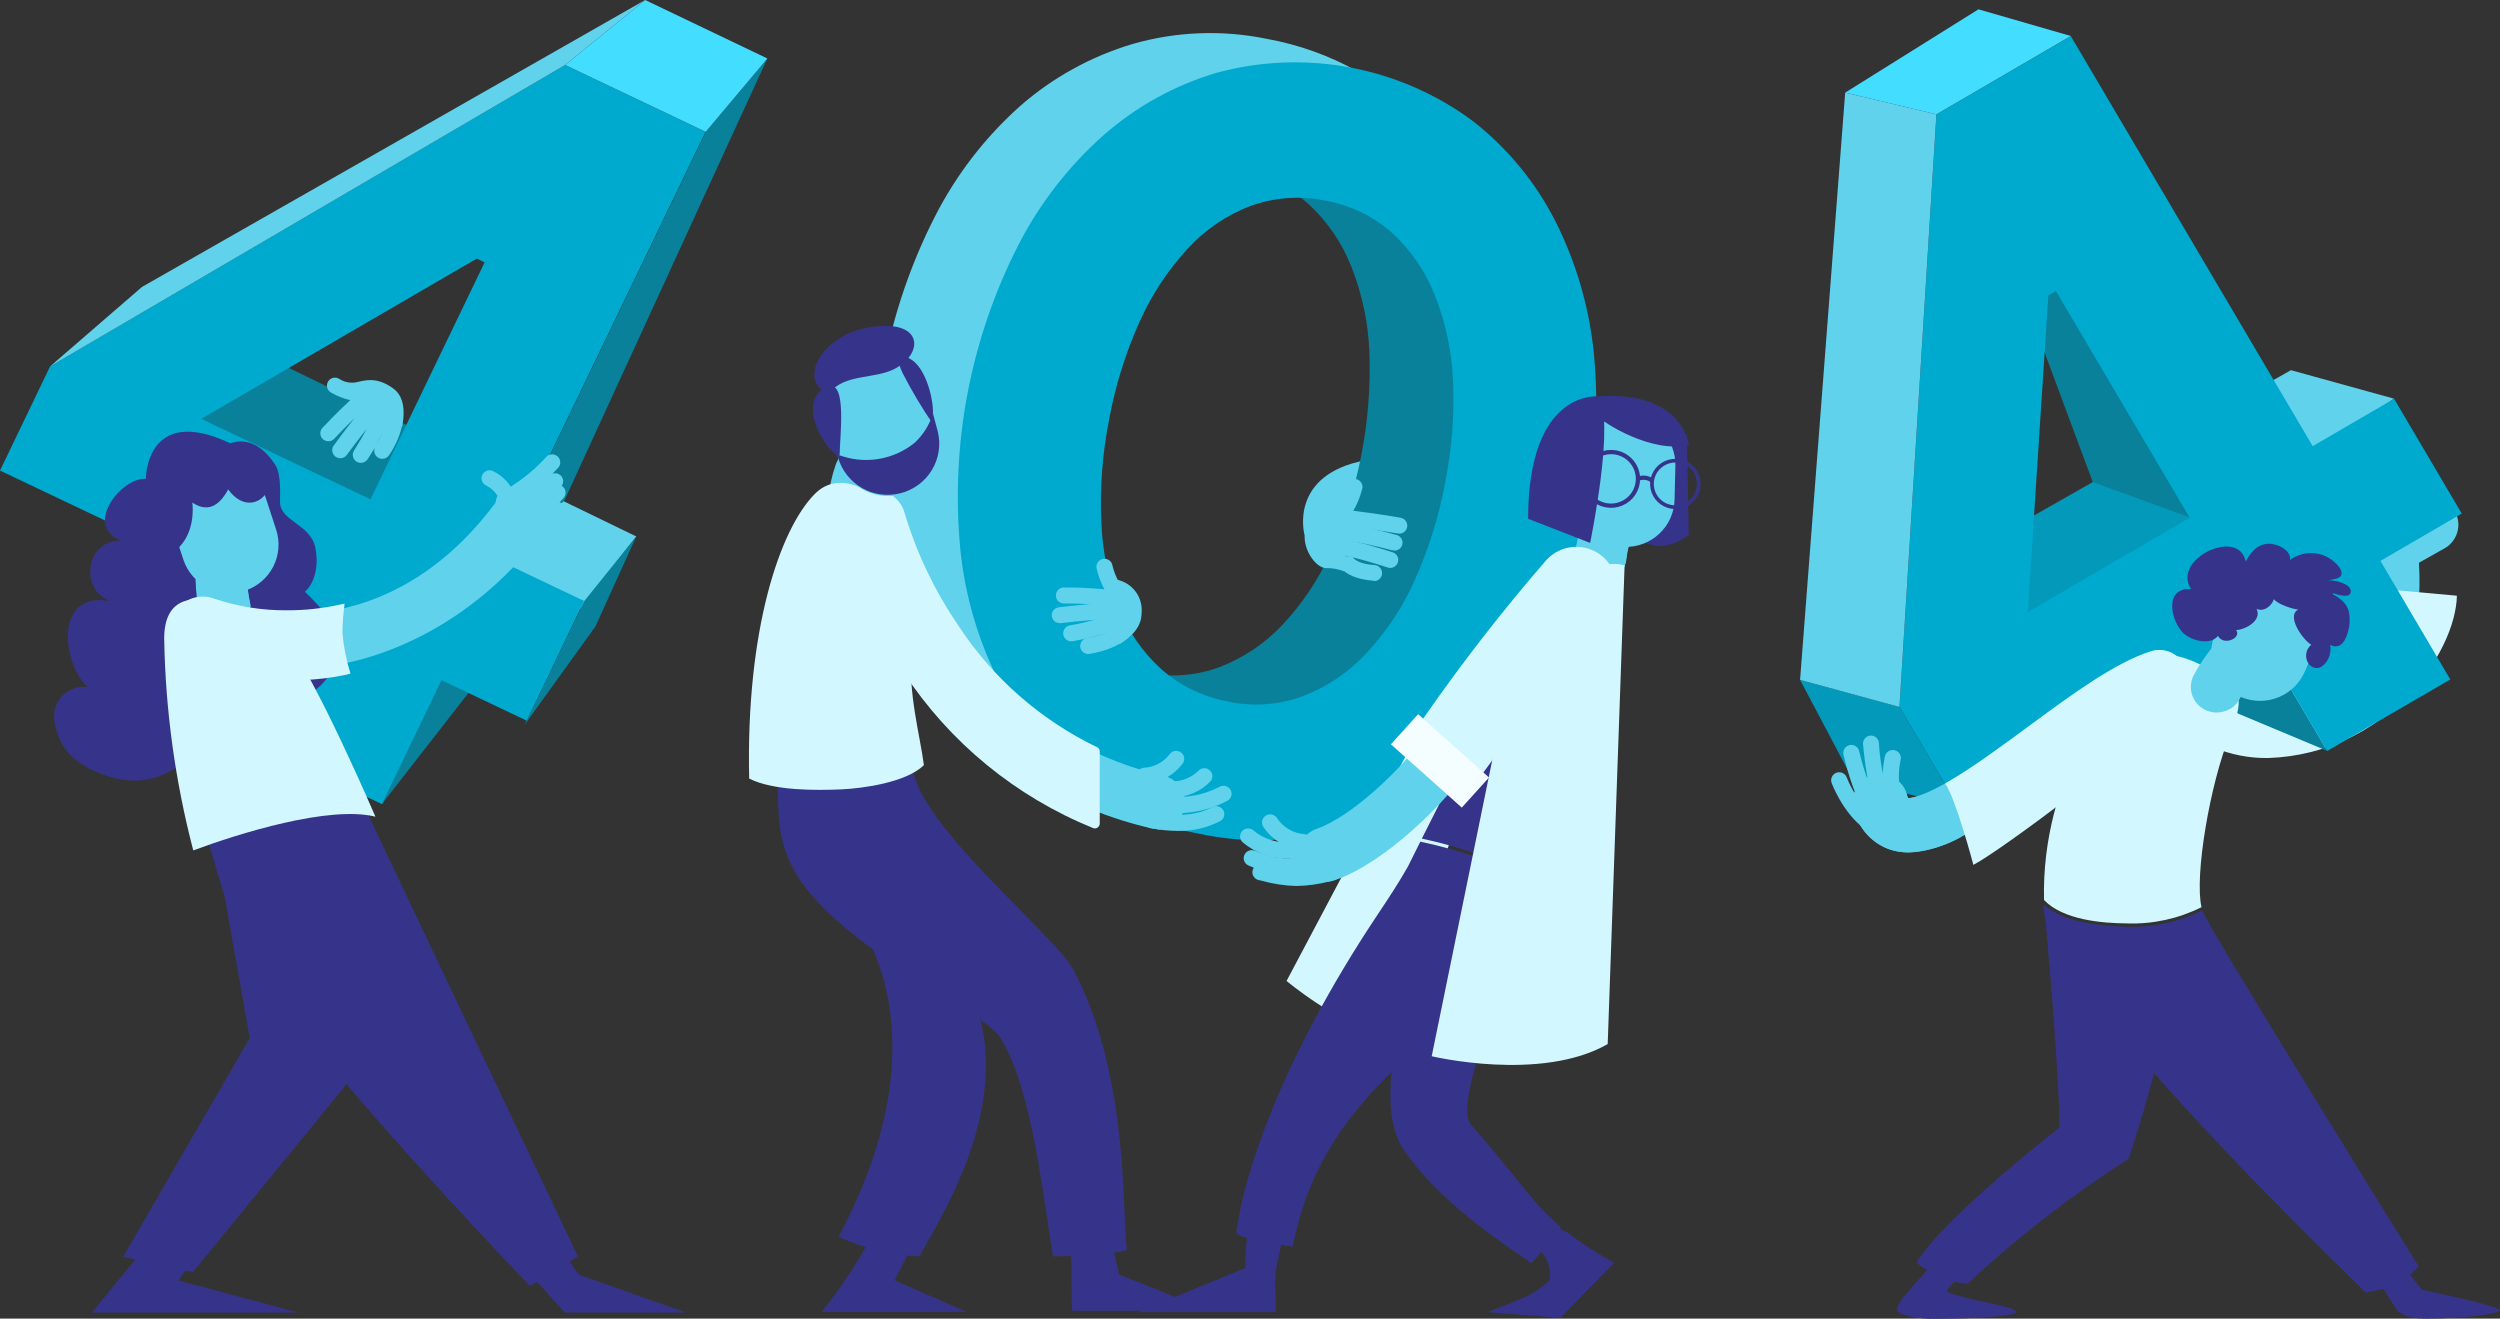<svg width="510" height="269" viewBox="0 0 510 269" fill="none" xmlns="http://www.w3.org/2000/svg">
<rect x="0" y="0" width="510" height="269" fill="#333333" stroke="none"/>
<g clip-path="url(#clip0)">
<path d="M394.168 257.781C390.516 262.498 386.207 265.996 387.157 267.592C387.157 267.592 389.099 269.044 394.46 269.044C403.663 269.044 412.719 268.347 411.229 267.418C409.169 266.126 403.21 265.662 397.513 263.702C396.052 263.223 400.595 260.509 399.368 260.074C397.559 259.491 395.817 258.723 394.168 257.781Z" fill="#36348A"/>
<path d="M489.025 267.316C489.025 267.316 490.237 269 494.867 269C502.828 269 511.125 267.926 509.839 267.113C508.057 266.01 494.108 263.122 494.108 263.122L490.982 259.261L485.68 262.164L489.025 267.316Z" fill="#36348A"/>
<path d="M463.872 150.726C460.367 150.74 456.874 150.326 453.472 149.493C452.084 149.07 450.915 148.128 450.213 146.865C449.511 145.603 449.331 144.118 449.71 142.725C450.089 141.333 450.998 140.141 452.246 139.403C453.493 138.664 454.98 138.436 456.393 138.767C456.583 138.767 469.16 142.018 476.492 135.763C481.4 131.583 483.27 123.687 482.043 112.323L481.648 108.694L492.954 102.323C493.595 101.926 494.309 101.662 495.055 101.546C495.801 101.431 496.562 101.467 497.294 101.651C498.025 101.836 498.712 102.166 499.312 102.621C499.911 103.077 500.412 103.648 500.784 104.3C501.156 104.953 501.391 105.674 501.475 106.419C501.559 107.164 501.491 107.919 501.274 108.637C501.057 109.356 500.696 110.023 500.212 110.599C499.729 111.175 499.133 111.648 498.461 111.989L493.465 114.805C494.254 128.201 490.982 138.099 483.708 144.253C477.544 149.449 469.89 150.726 463.872 150.726Z" fill="#60D2EB"/>
<path d="M483.153 119.899C482.949 127.983 480.787 133.832 476.682 137.316C468.634 144.181 454.845 140.683 454.611 140.625C453.833 140.415 453.022 140.36 452.222 140.462C451.423 140.564 450.651 140.821 449.952 141.22C448.54 142.024 447.507 143.353 447.081 144.914C446.655 146.475 446.87 148.14 447.68 149.543C448.489 150.946 449.827 151.972 451.398 152.396C454.994 153.949 458.885 154.711 462.806 154.631C486.586 153.789 500.944 133.411 501.207 121.524L483.153 119.899Z" fill="#D3F7FF"/>
<path d="M450.449 91.641C448.316 90.683 446.227 89.652 444.168 88.578C424.448 99.725 399.266 114.021 398.77 114.514C398.77 114.514 411.288 134.311 412.091 135.11C412.602 135.618 443.642 113.498 465.961 97.475C460.805 95.487 455.503 93.876 450.449 91.641Z" fill="#0399BA"/>
<path d="M450.726 91.06C455.896 93.324 461.316 94.964 466.559 97.011C478.844 88.186 488.353 81.321 488.353 81.321L467.348 75.516L444.883 88.201C446.782 89.217 448.754 90.175 450.726 91.06Z" fill="#60D2EB"/>
<path d="M414.559 65.08L426.931 98.346L451.105 107.156L420.489 51.567L414.559 65.08Z" fill="#09819B"/>
<path d="M452.434 115.342H434.512L450.462 143.02L474.768 153.194L452.434 115.342Z" fill="#09819B"/>
<path d="M474.754 153.194L460.498 129.014L399.484 164.558L387.492 144.239L395.029 23.338L422.447 7.373L471.789 91.016L488.397 81.35L502.2 104.761L485.607 114.427L499.863 138.607L474.754 153.194ZM419.408 59.376L417.86 60.276L413.668 124.848L446.694 105.617L419.408 59.376Z" fill="#00A9CE"/>
<path d="M367.215 138.694L387.489 144.224L399.496 164.558L378.053 159.173L367.215 138.694Z" fill="#0399BA"/>
<path d="M367.215 138.695L387.489 144.225L395.026 23.324L376.417 18.898L367.215 138.695Z" fill="#60D2EB"/>
<path d="M376.418 18.897L395.027 23.324L422.444 7.344L403.601 1.901L376.418 18.897Z" fill="#43DDFF"/>
<path d="M417.214 186.866C417.214 186.866 420.136 218.797 420.136 230.016C420.136 230.016 396.765 248.144 390.922 257.592C393.376 259.45 398.225 261.946 401.439 261.83C411.555 252.382 422.522 243.875 434.202 236.417C434.202 236.417 441.608 215.11 443.901 197.055L417.214 186.866Z" fill="#36348A"/>
<path d="M433.913 188.376C439.175 188.556 444.399 187.418 449.104 185.066C447.643 178.68 450.827 159.856 454.947 149.798C454.947 149.798 458.16 142.802 455.911 140.64C447.585 132.686 440.5 133.383 438.295 133.252C430.641 139.667 416.384 158.579 416.983 183.601C420.854 187.664 428.815 188.347 433.913 188.376Z" fill="#D3F7FF"/>
<path d="M485.547 263.049C488.617 262.378 491.379 260.72 493.405 258.332C484.364 243.818 451.206 190.248 449.409 186.053C449.409 185.952 449.322 185.821 449.278 185.705C444.226 188.213 438.599 189.355 432.962 189.014C428.069 188.825 420.955 188.143 416.895 184.529C416.895 184.791 416.895 185.052 416.895 185.313C417.581 199.275 464.221 245.85 482.626 263.688C483.612 263.538 484.588 263.324 485.547 263.049Z" fill="#36348A"/>
<path d="M389.291 173.891C388.021 173.897 386.758 173.701 385.551 173.31C383.75 172.691 382.135 171.629 380.858 170.223C379.581 168.817 378.683 167.113 378.248 165.269C378.015 164.563 377.926 163.818 377.988 163.077C378.05 162.336 378.26 161.615 378.607 160.957C378.954 160.298 379.431 159.715 380.008 159.243C380.586 158.771 381.253 158.418 381.97 158.207C382.688 157.995 383.44 157.929 384.184 158.011C384.927 158.093 385.646 158.323 386.299 158.687C386.951 159.05 387.524 159.54 387.983 160.127C388.441 160.714 388.777 161.387 388.969 162.105C389.032 162.346 389.12 162.579 389.232 162.802C389.831 162.802 392.037 162.628 397.427 159.478C402.247 156.677 407.944 152.483 413.494 148.433C422.799 141.597 431.592 135.139 438.852 132.845C440.252 132.449 441.752 132.611 443.034 133.296C444.316 133.981 445.279 135.136 445.718 136.515C446.157 137.894 446.038 139.388 445.386 140.681C444.734 141.975 443.6 142.964 442.226 143.44C436.734 145.168 428.306 151.365 420.14 157.359C408.192 166.155 397.66 173.891 389.291 173.891Z" fill="#60D2EB"/>
<path d="M399.748 169.74C399.062 166.474 398.288 162.86 396.257 160.175C391.744 162.657 389.83 162.817 389.275 162.802C389.163 162.58 389.075 162.346 389.012 162.106C388.82 161.387 388.484 160.715 388.026 160.127C387.567 159.54 386.994 159.05 386.342 158.687C385.689 158.323 384.97 158.094 384.227 158.011C383.483 157.929 382.73 157.995 382.013 158.207C381.296 158.419 380.629 158.771 380.051 159.243C379.474 159.716 378.997 160.298 378.65 160.957C378.303 161.615 378.093 162.336 378.031 163.077C377.969 163.818 378.057 164.563 378.291 165.27C378.726 167.113 379.624 168.818 380.901 170.224C382.178 171.63 383.793 172.691 385.594 173.31C386.801 173.702 388.064 173.898 389.334 173.891C393.082 173.689 396.732 172.626 399.997 170.785C399.88 170.437 399.821 170.088 399.748 169.74Z" fill="#60D2EB"/>
<path d="M445.861 136.474C445.415 135.07 444.426 133.899 443.111 133.218C441.797 132.538 440.264 132.404 438.85 132.845C431.547 135.139 422.783 141.554 413.493 148.433C407.986 152.483 402.289 156.677 397.425 159.478L396.797 159.841C398.886 162.584 402.494 176.126 402.567 176.431C408.497 173.354 436.922 151.844 443.086 145.356C445.248 143.121 446.796 139.391 445.861 136.474Z" fill="#D3F7FF"/>
<path d="M381.372 169.406C381.032 169.403 380.7 169.297 380.423 169.101C376.041 165.981 373.747 159.986 373.66 159.74C373.507 159.335 373.521 158.887 373.701 158.494C373.88 158.101 374.21 157.794 374.616 157.642C375.023 157.49 375.474 157.505 375.87 157.683C376.266 157.862 376.574 158.189 376.727 158.593C376.727 158.593 378.772 163.92 382.336 166.445C382.689 166.698 382.927 167.08 382.998 167.507C383.069 167.933 382.968 168.371 382.716 168.724C382.564 168.937 382.363 169.111 382.129 169.23C381.895 169.348 381.635 169.409 381.372 169.406Z" fill="#60D2EB"/>
<path d="M381.386 165.429C381.122 165.43 380.861 165.368 380.627 165.246C380.393 165.125 380.192 164.948 380.042 164.732C377.938 161.829 376.259 154.761 376.069 153.977C375.972 153.554 376.046 153.11 376.276 152.741C376.505 152.372 376.872 152.107 377.296 152.004C377.507 151.954 377.726 151.947 377.94 151.983C378.153 152.018 378.358 152.096 378.542 152.21C378.725 152.325 378.884 152.475 379.008 152.651C379.133 152.828 379.221 153.027 379.268 153.237C379.735 155.211 381.254 160.784 382.715 162.845C382.841 163.02 382.931 163.218 382.979 163.428C383.027 163.638 383.033 163.855 382.997 164.067C382.96 164.278 382.881 164.481 382.765 164.663C382.649 164.844 382.498 165.001 382.321 165.124C382.049 165.321 381.722 165.428 381.386 165.429Z" fill="#60D2EB"/>
<path d="M383.652 164.442C383.335 164.435 383.027 164.335 382.767 164.154C382.507 163.973 382.307 163.72 382.191 163.426C380.731 159.754 380.088 152.062 380.059 151.815C380.029 151.392 380.165 150.974 380.436 150.647C380.708 150.32 381.096 150.11 381.519 150.059C381.947 150.022 382.371 150.154 382.702 150.425C383.032 150.697 383.242 151.086 383.287 151.51C383.514 155.134 384.146 158.722 385.171 162.207C385.335 162.609 385.332 163.06 385.162 163.459C384.992 163.859 384.67 164.176 384.265 164.34C384.071 164.418 383.861 164.452 383.652 164.442Z" fill="#60D2EB"/>
<path d="M386.119 163.716C385.755 163.718 385.401 163.599 385.113 163.378C384.824 163.158 384.618 162.848 384.527 162.497C383.928 159.782 383.928 156.969 384.527 154.253C384.631 153.833 384.898 153.47 385.271 153.244C385.643 153.018 386.09 152.948 386.514 153.049C386.724 153.096 386.922 153.185 387.098 153.31C387.273 153.435 387.421 153.593 387.534 153.776C387.647 153.958 387.722 154.161 387.755 154.373C387.788 154.584 387.778 154.8 387.726 155.008C387.255 157.204 387.255 159.474 387.726 161.67C387.781 161.878 387.794 162.094 387.764 162.307C387.734 162.52 387.662 162.724 387.552 162.909C387.442 163.094 387.296 163.256 387.123 163.384C386.95 163.513 386.753 163.606 386.543 163.658C386.405 163.698 386.263 163.718 386.119 163.716Z" fill="#60D2EB"/>
<path d="M452.186 145.356C451.408 145.351 450.641 145.177 449.937 144.848C449.312 144.556 448.752 144.144 448.289 143.636C447.825 143.127 447.467 142.533 447.235 141.888C447.003 141.242 446.901 140.557 446.936 139.872C446.971 139.187 447.142 138.515 447.439 137.896C448.52 135.824 449.828 133.877 451.339 132.091C452.24 131.03 453.527 130.369 454.919 130.252C456.311 130.135 457.692 130.572 458.759 131.467C459.826 132.361 460.492 133.641 460.61 135.024C460.728 136.407 460.288 137.779 459.387 138.84C458.451 139.937 457.634 141.129 456.948 142.395C456.514 143.284 455.838 144.033 454.995 144.556C454.153 145.08 453.18 145.357 452.186 145.356Z" fill="#60D2EB"/>
<path d="M452.976 142.671C453.591 143.355 454.245 144.005 454.933 144.616C455.821 144.081 456.532 143.299 456.978 142.367C457.664 141.1 458.481 139.908 459.417 138.811C460.318 137.75 460.758 136.378 460.64 134.995C460.522 133.612 459.857 132.333 458.789 131.438C457.722 130.543 456.341 130.106 454.949 130.223C453.557 130.34 452.27 131.001 451.369 132.062C451.267 132.192 450.843 132.7 450.273 133.441C450.332 136.721 450.726 140.146 452.976 142.671Z" fill="#60D2EB"/>
<path d="M470.25 136.866C469.241 139.286 467.308 141.21 464.874 142.217C462.44 143.224 459.704 143.23 457.265 142.236C456.056 141.743 454.957 141.017 454.031 140.102C453.105 139.186 452.37 138.097 451.868 136.899C451.366 135.7 451.107 134.415 451.105 133.117C451.104 131.818 451.361 130.533 451.86 129.333L454.489 122.991C454.986 121.79 455.716 120.698 456.637 119.778C457.559 118.858 458.654 118.127 459.861 117.628C461.067 117.129 462.36 116.872 463.667 116.871C464.974 116.869 466.268 117.124 467.475 117.62C469.913 118.62 471.852 120.54 472.866 122.96C473.879 125.38 473.884 128.1 472.879 130.523L470.25 136.866Z" fill="#60D2EB"/>
<path d="M452.974 128.622C452.156 132.018 447.248 130.93 445.408 129.159C442.866 126.706 441.347 119.797 446.985 120.175C442.924 114.093 456.684 107.49 458.116 114.529C459.197 112.715 460.292 111.075 462.688 110.929C464.411 110.813 467.42 112.149 467.172 114.239C468.444 113.293 469.996 112.797 471.584 112.829C473.172 112.86 474.704 113.418 475.936 114.413C476.754 115.066 478.215 116.517 477.484 117.562C477.075 118.143 475.001 118.331 474.315 118.535C475.512 117.998 480.406 119.086 479.442 121.104C479.004 122.047 476.593 121.205 475.892 121.002V121.22C478.522 122.671 479.588 124.122 479.281 127.33C479.135 128.781 478.434 131.684 476.652 131.844C475.732 131.945 474.68 131.365 474.695 130.392C476.886 132.555 473.789 138.361 471.028 135.501C470.577 134.906 470.374 134.16 470.461 133.42C470.548 132.68 470.919 132.001 471.496 131.525C469.86 130.596 466.31 125.719 468.837 124.34C467.654 124.34 462.191 122.526 463.929 120.973C464.397 122.773 462.133 125.124 460.351 124.195C461.461 126.604 458.174 128.404 456.158 128.549C457.4 130.088 453.602 131.916 452.434 129.681L452.974 128.622Z" fill="#36348A"/>
<path d="M266.078 108.898C266.078 108.898 262.894 96.75 278.728 93.861L277.516 108.462L266.078 108.898Z" fill="#60D2EB"/>
<path d="M202.628 139.551C199.288 139.581 195.984 138.867 192.958 137.461C178.57 130.712 176.978 110.407 176.89 109.551C176.796 108.087 177.287 106.645 178.258 105.54C179.228 104.435 180.599 103.755 182.072 103.65C183.544 103.545 184.999 104.022 186.119 104.978C187.238 105.934 187.933 107.29 188.05 108.753C188.357 112.846 190.709 124.152 197.749 127.432C203.592 130.146 212.56 127.432 223.793 119.449C225.003 118.63 226.488 118.315 227.929 118.572C229.37 118.828 230.652 119.635 231.501 120.821C232.35 122.006 232.697 123.474 232.469 124.911C232.24 126.348 231.454 127.639 230.279 128.506C219.937 135.864 210.603 139.551 202.628 139.551Z" fill="#D3F7FF"/>
<path d="M232.364 149.928C233.912 145.864 235.358 141.757 237.038 137.737C235.886 137.649 234.741 137.499 233.605 137.287C228.488 136.411 223.718 134.134 219.831 130.712C215.95 127.201 212.949 122.837 211.067 117.969C208.925 112.352 207.721 106.424 207.503 100.421C206.997 86.429 209.673 72.504 215.332 59.681C217.775 54.224 221.089 49.195 225.148 44.79C228.673 40.924 233.067 37.94 237.973 36.081C242.389 34.568 247.103 34.115 251.729 34.761C256.355 35.407 260.762 37.133 264.587 39.797C266.164 36.662 267.873 33.571 269.495 30.494C271.408 26.865 273.19 23.15 274.885 19.42C275.615 17.823 276.243 16.169 276.915 14.543C271.164 11.332 264.914 9.095 258.423 7.925C249.368 6.06 239.994 6.414 231.108 8.955C222.581 11.486 214.711 15.829 208.043 21.684C200.92 28.055 195.046 35.683 190.72 44.18C180.989 63.27 176.873 84.7 178.844 106.009C179.752 115.477 182.422 124.695 186.717 133.194C190.734 141.098 196.442 148.033 203.442 153.513C210.212 158.73 218.09 162.344 226.477 164.079C228.522 159.391 230.538 154.732 232.364 149.928Z" fill="#60D2EB"/>
<path d="M308.075 66.473C307.183 57.007 304.539 47.786 300.275 39.274C296.256 31.372 290.548 24.437 283.55 18.955C281.662 17.478 279.676 16.13 277.605 14.92C276.948 16.56 276.32 18.2 275.59 19.797C273.851 23.527 272.113 27.242 270.185 30.885C268.549 33.977 266.826 37.083 265.233 40.247C265.803 40.682 266.358 41.117 266.899 41.596C270.755 45.14 273.751 49.507 275.663 54.369C277.871 59.926 279.12 65.815 279.358 71.785C279.872 85.778 277.196 99.706 271.529 112.526C269.096 118.045 265.732 123.111 261.582 127.504C257.988 131.321 253.568 134.274 248.655 136.14C245.162 137.415 241.443 137.964 237.729 137.751C235.874 142.105 234.311 146.648 232.616 151.089C230.922 155.53 229.052 159.797 227.109 164.064L228.424 164.34C237.48 166.194 246.853 165.835 255.739 163.295C264.264 160.769 272.134 156.431 278.803 150.581C285.942 144.246 291.84 136.653 296.2 128.186C305.946 109.106 310.068 87.678 308.09 66.372L308.075 66.473Z" fill="#09819B"/>
<path d="M245.483 170.247C236.374 168.661 227.791 164.895 220.475 159.275C213.478 153.792 207.77 146.858 203.751 138.955C199.462 130.449 196.793 121.227 195.877 111.756C193.9 90.45 198.022 69.022 207.768 49.942C212.127 41.475 218.026 33.883 225.164 27.547C231.836 21.692 239.712 17.353 248.243 14.833C257.148 12.424 266.488 12.066 275.552 13.787C284.617 15.507 293.166 19.26 300.551 24.76C307.546 30.244 313.254 37.179 317.275 45.08C321.569 53.581 324.243 62.797 325.163 72.264C327.141 93.571 323.019 114.999 313.273 134.079C308.909 142.531 303.017 150.112 295.891 156.445C289.225 162.299 281.354 166.638 272.827 169.159C263.936 171.724 254.551 172.098 245.483 170.247ZM250.697 143.164C255.71 144.183 260.909 143.796 265.713 142.047C270.643 140.171 275.072 137.191 278.655 133.339C282.787 128.945 286.145 123.891 288.587 118.389C291.443 112.034 293.527 105.364 294.795 98.52C296.184 91.654 296.729 84.645 296.417 77.649C296.164 71.679 294.91 65.792 292.707 60.232C290.8 55.373 287.803 51.009 283.942 47.474C280.118 44.092 275.427 41.827 270.387 40.929C265.302 39.877 260.023 40.248 255.138 42.003C250.235 43.866 245.842 46.849 242.313 50.711C238.248 55.112 234.932 60.141 232.497 65.602C229.612 71.989 227.518 78.7 226.26 85.588C224.901 92.414 224.367 99.376 224.668 106.328C224.877 112.306 226.071 118.209 228.203 123.803C230.075 128.681 233.077 133.051 236.967 136.561C240.848 139.963 245.6 142.233 250.697 143.121V143.164Z" fill="#00A9CE"/>
<path d="M344.095 88.636L344.518 109.057C344.518 109.057 338.675 114.282 333.402 109.057L335.33 86.067L344.095 88.636Z" fill="#36348A"/>
<path d="M319.892 251.525C319.556 251.264 317.262 250.205 316.97 249.943C315.938 251.518 314.739 252.978 313.392 254.298C314.421 255.115 315.213 256.19 315.687 257.411C316.162 258.632 316.302 259.957 316.094 261.25C314.971 262.227 313.78 263.125 312.53 263.935C309.331 265.502 303.43 267.679 303.43 267.679L318.285 268.84L329.298 257.621C326.002 255.846 322.856 253.808 319.892 251.525Z" fill="#36348A"/>
<path d="M261.712 252.324C259.345 251.917 256.351 253.775 254.408 252.324C254.145 254.432 254.023 256.556 254.043 258.681L232.133 267.679H260.193C260.441 264.704 259.901 261.874 260.31 259.102C260.485 257.694 261.449 253.688 261.712 252.324Z" fill="#36348A"/>
<path d="M287.289 153.237L262.457 200.117C262.457 200.117 272.521 208.579 282.425 211.394L301.034 156.155L287.289 153.237Z" fill="#D3F7FF"/>
<path d="M314.469 255.473C315.945 253.883 317.265 252.158 318.413 250.32C311.985 244.849 308.845 239.217 300.125 229.522C296.517 225.502 306.07 202.526 308.392 198.666C312.57 191.742 313.212 186.721 316.47 174.863L292.237 183.861C286.394 204.399 279.733 224.95 286.482 234.747C293.595 245.11 306.245 253.455 312.336 257.621C312.57 257.781 314.264 255.328 314.469 255.473Z" fill="#36348A"/>
<path d="M273.644 106.474C273.298 106.48 272.959 106.373 272.68 106.169C272.505 106.044 272.357 105.885 272.243 105.703C272.13 105.52 272.054 105.317 272.02 105.105C271.986 104.893 271.995 104.677 272.046 104.468C272.096 104.26 272.188 104.063 272.315 103.89C273.433 102.415 274.243 100.732 274.696 98.941C274.798 98.539 275.049 98.191 275.399 97.965C275.749 97.74 276.172 97.655 276.582 97.726C276.993 97.798 277.361 98.022 277.613 98.352C277.864 98.682 277.981 99.095 277.939 99.507C277.407 101.782 276.413 103.926 275.017 105.806C274.861 106.02 274.654 106.193 274.414 106.309C274.175 106.425 273.911 106.482 273.644 106.474Z" fill="#60D2EB"/>
<path d="M314.766 179.827C321.981 160.132 328.146 129.232 330.453 116.909C329.289 116.437 328.099 116.03 326.889 115.69C324.742 115.11 322.186 114.413 319.98 115.095C318.895 115.468 317.864 115.98 316.913 116.619C316.366 118.23 315.942 119.88 315.642 121.554C315.642 121.554 300.13 151.002 290.051 171.075C298.636 172.915 306.944 175.857 314.766 179.827Z" fill="#36348A"/>
<path d="M289.743 171.699L287.216 176.779C285.229 180.277 283.082 183.514 281.008 186.619C261.07 216.518 253.532 240.321 252.203 251.613C254.102 253.064 261.303 253.92 263.713 254.327C267.394 235.647 276.962 223.717 294.125 209.624C299.865 204.907 304.16 198.913 307.943 193.934C310.742 189.757 312.967 185.228 314.56 180.466C306.712 176.472 298.367 173.524 289.743 171.699Z" fill="#36348A"/>
<path d="M270.391 179.9C269.074 179.893 267.801 179.425 266.797 178.578C265.794 177.731 265.123 176.559 264.903 175.269C264.683 173.979 264.928 172.653 265.595 171.525C266.262 170.396 267.309 169.538 268.55 169.101C275.328 166.764 285.742 157.49 292.754 147.664C300.394 136.693 308.62 126.136 317.396 116.038C317.877 115.465 318.47 114.994 319.138 114.654C319.807 114.313 320.538 114.11 321.287 114.056C322.036 114.002 322.789 114.099 323.5 114.34C324.211 114.582 324.866 114.963 325.425 115.461C325.985 115.96 326.437 116.565 326.756 117.241C327.075 117.917 327.254 118.65 327.281 119.396C327.309 120.142 327.185 120.886 326.917 121.583C326.649 122.281 326.242 122.917 325.721 123.455C317.241 133.237 309.284 143.454 301.883 154.065C294.959 163.818 282.719 175.981 272.216 179.595C271.628 179.792 271.012 179.895 270.391 179.9Z" fill="#60D2EB"/>
<path d="M326.564 118.752H326.17C324.779 118.645 323.488 117.996 322.577 116.946C321.666 115.897 321.209 114.533 321.306 113.15C321.564 110.823 322.079 108.53 322.839 106.314C323.293 105.003 324.251 103.925 325.505 103.317C326.758 102.709 328.203 102.62 329.522 103.07C330.841 103.521 331.926 104.473 332.538 105.718C333.151 106.964 333.24 108.4 332.787 109.71C332.313 111.075 331.985 112.486 331.808 113.919C331.702 115.231 331.104 116.456 330.133 117.351C329.162 118.245 327.889 118.746 326.564 118.752Z" fill="#60D2EB"/>
<path d="M328.027 113.237C328.953 114.285 329.964 115.256 331.051 116.14C331.442 115.464 331.676 114.711 331.737 113.934C331.914 112.5 332.242 111.09 332.716 109.725C333.124 108.533 333.085 107.235 332.607 106.07C332.128 104.904 331.243 103.949 330.113 103.381C328.982 102.812 327.684 102.668 326.455 102.975C325.227 103.282 324.151 104.019 323.426 105.051C323.937 107.968 326.362 111.292 328.027 113.237Z" fill="#60D2EB"/>
<path d="M341.615 101.916C341.586 103.219 341.299 104.503 340.768 105.694C340.238 106.886 339.476 107.961 338.525 108.858C337.575 109.756 336.455 110.457 335.23 110.922C334.006 111.387 332.7 111.607 331.39 111.568C330.079 111.54 328.787 111.254 327.588 110.727C326.389 110.201 325.306 109.443 324.403 108.499C323.5 107.554 322.794 106.441 322.326 105.224C321.858 104.008 321.637 102.711 321.676 101.408L321.822 94.558C321.853 93.255 322.141 91.972 322.672 90.78C323.203 89.589 323.965 88.513 324.915 87.615C325.865 86.717 326.984 86.014 328.208 85.547C329.432 85.08 330.736 84.857 332.047 84.892C333.358 84.922 334.65 85.209 335.849 85.736C337.048 86.263 338.13 87.021 339.034 87.965C339.938 88.909 340.645 90.02 341.116 91.237C341.586 92.453 341.81 93.749 341.775 95.051L341.615 101.916Z" fill="#60D2EB"/>
<path d="M262.483 178.375C259.768 178.277 257.098 177.65 254.625 176.532C254.251 176.346 253.963 176.025 253.818 175.636C253.672 175.246 253.681 174.817 253.843 174.433C254.004 174.05 254.306 173.742 254.687 173.571C255.068 173.401 255.5 173.38 255.896 173.513C260.278 175.327 263.681 175.589 265.872 174.268C266.244 174.045 266.69 173.977 267.112 174.081C267.534 174.184 267.897 174.45 268.122 174.819C268.346 175.189 268.414 175.632 268.31 176.051C268.206 176.47 267.939 176.831 267.567 177.055C266.028 177.955 264.268 178.412 262.483 178.375Z" fill="#60D2EB"/>
<path d="M264.459 180.741C262.057 180.679 259.672 180.318 257.36 179.667L256.615 179.493C256.224 179.363 255.896 179.093 255.696 178.735C255.496 178.377 255.438 177.957 255.533 177.559C255.628 177.161 255.87 176.812 256.211 176.582C256.552 176.351 256.967 176.256 257.375 176.315L258.134 176.489C262.177 177.77 266.516 177.806 270.579 176.59C270.788 176.534 271.007 176.52 271.222 176.549C271.436 176.577 271.643 176.649 271.83 176.758C272.016 176.868 272.179 177.014 272.308 177.187C272.437 177.36 272.529 177.557 272.58 177.766C272.687 178.186 272.622 178.63 272.401 179.002C272.179 179.375 271.819 179.645 271.397 179.754C269.136 180.373 266.804 180.704 264.459 180.741Z" fill="#60D2EB"/>
<path d="M262.372 175.153C259.117 175.105 255.982 173.929 253.506 171.829C253.346 171.685 253.216 171.511 253.124 171.316C253.032 171.122 252.98 170.911 252.97 170.697C252.961 170.482 252.994 170.268 253.069 170.066C253.143 169.865 253.257 169.679 253.404 169.522C253.701 169.207 254.11 169.021 254.544 169.002C254.978 168.983 255.402 169.133 255.726 169.42C256.959 170.451 258.417 171.183 259.983 171.558C261.55 171.933 263.183 171.942 264.753 171.583C264.962 171.526 265.181 171.512 265.395 171.541C265.61 171.57 265.817 171.641 266.004 171.751C266.19 171.86 266.353 172.006 266.482 172.179C266.611 172.352 266.703 172.549 266.754 172.758C266.861 173.178 266.796 173.622 266.575 173.995C266.353 174.367 265.992 174.637 265.571 174.747C264.525 175.011 263.451 175.148 262.372 175.153Z" fill="#60D2EB"/>
<path d="M265.817 173.397H265.627C264.017 173.247 262.463 172.734 261.081 171.9C259.7 171.065 258.527 169.929 257.652 168.579C257.439 168.194 257.388 167.741 257.511 167.319C257.635 166.897 257.922 166.541 258.309 166.329C258.696 166.117 259.153 166.067 259.577 166.19C260.002 166.312 260.36 166.597 260.573 166.982C261.187 167.887 261.998 168.643 262.946 169.193C263.895 169.744 264.956 170.074 266.051 170.161C266.484 170.186 266.891 170.381 267.18 170.704C267.469 171.026 267.617 171.449 267.592 171.881C267.566 172.312 267.37 172.715 267.045 173.002C266.721 173.29 266.295 173.437 265.861 173.412L265.817 173.397Z" fill="#60D2EB"/>
<path d="M285.463 108.839H285.2C282.483 108.39 274.975 107.228 273.31 107.228C273.081 107.25 272.85 107.224 272.632 107.151C272.414 107.079 272.214 106.962 272.044 106.809C271.874 106.655 271.738 106.468 271.645 106.259C271.552 106.05 271.504 105.824 271.504 105.596C271.504 105.367 271.552 105.141 271.645 104.933C271.738 104.724 271.874 104.536 272.044 104.383C272.214 104.229 272.414 104.112 272.632 104.04C272.85 103.968 273.081 103.941 273.31 103.963C275.618 103.963 284.703 105.414 285.74 105.617C286.141 105.693 286.5 105.914 286.747 106.237C286.994 106.56 287.112 106.963 287.077 107.367C287.043 107.772 286.858 108.149 286.56 108.426C286.262 108.703 285.871 108.861 285.463 108.869V108.839Z" fill="#60D2EB"/>
<path d="M284.412 112.265C284.271 112.285 284.128 112.285 283.988 112.265C280.201 111.219 276.345 110.438 272.449 109.928C272.015 109.898 271.61 109.701 271.32 109.378C271.031 109.055 270.88 108.633 270.9 108.201C270.911 107.986 270.965 107.776 271.059 107.582C271.153 107.388 271.284 107.214 271.446 107.071C271.608 106.928 271.796 106.818 272.001 106.748C272.206 106.678 272.422 106.649 272.638 106.662C276.763 107.184 280.845 108.004 284.85 109.115C285.247 109.207 285.595 109.442 285.826 109.776C286.058 110.109 286.156 110.516 286.101 110.917C286.046 111.319 285.843 111.685 285.53 111.945C285.218 112.205 284.819 112.34 284.412 112.323V112.265Z" fill="#60D2EB"/>
<path d="M283.625 115.864C283.456 115.864 283.288 115.835 283.129 115.777C275.723 113.412 273.897 113.266 272.904 113.179C272.44 113.16 271.98 113.092 271.531 112.976C271.31 112.932 271.101 112.843 270.916 112.715C270.731 112.588 270.574 112.424 270.455 112.234C270.337 112.044 270.258 111.832 270.225 111.61C270.192 111.389 270.205 111.163 270.263 110.947C270.32 110.731 270.422 110.528 270.562 110.353C270.701 110.177 270.875 110.032 271.074 109.925C271.272 109.819 271.49 109.754 271.714 109.735C271.938 109.715 272.164 109.742 272.378 109.812C272.636 109.88 272.9 109.919 273.167 109.928C274.35 110.03 276.351 110.19 284.122 112.671C284.491 112.796 284.804 113.046 285.005 113.377C285.206 113.709 285.283 114.1 285.222 114.482C285.16 114.864 284.965 115.213 284.67 115.466C284.376 115.719 284 115.86 283.611 115.864H283.625Z" fill="#60D2EB"/>
<path d="M280.382 118.477H280.25C272.845 117.94 272.538 113.948 272.523 113.484H275.81V113.382C275.81 113.382 276.146 114.979 280.499 115.284C280.909 115.334 281.285 115.535 281.553 115.847C281.82 116.159 281.961 116.56 281.946 116.97C281.932 117.38 281.763 117.769 281.473 118.062C281.184 118.354 280.794 118.528 280.382 118.549V118.477Z" fill="#60D2EB"/>
<path d="M274.158 116.546C273.001 116.091 271.765 115.869 270.521 115.893C268.651 115.893 266.138 112.729 266.138 109.463C266.138 109.463 265.218 99.826 275.472 104.18L274.158 116.546Z" fill="#60D2EB"/>
<path d="M306.44 145.182L292.066 215.473C292.066 215.473 314.327 220.799 327.97 212.991L331.417 115.327C331.417 115.327 316.153 110.03 306.44 145.182Z" fill="#D3F7FF"/>
<path d="M309.769 183.862L323.529 183.122C323.529 183.122 323.85 204.036 315.641 203.223C315.641 203.223 304.379 205.662 309.769 183.862Z" fill="#D3F7FF"/>
<path d="M327.05 113.644C325.426 112.196 323.291 111.449 321.113 111.566C318.935 111.683 316.894 112.655 315.437 114.268C306.595 124.465 298.306 135.124 290.605 146.198C289.656 147.534 288.633 148.883 287.523 150.219L286.062 152.004L287.655 153.673C289.349 155.458 291.131 157.185 292.855 158.854L295.63 161.597L297.66 163.629L299.516 161.438C301.166 159.478 302.685 157.519 304.044 155.632C311.388 145.107 319.276 134.968 327.678 125.255C328.406 124.453 328.968 123.515 329.331 122.497C329.694 121.478 329.851 120.398 329.793 119.319C329.734 118.24 329.462 117.184 328.991 116.209C328.52 115.235 327.861 114.363 327.05 113.644Z" fill="#D3F7FF"/>
<path d="M289.297 145.694L283.742 151.837L298.204 164.749L303.759 158.606L289.297 145.694Z" fill="#F4FDFF"/>
<path d="M311.738 105.835L324.388 110.755C324.388 110.755 329.763 84.776 325.849 80.871C325.834 80.871 311.738 79.551 311.738 105.835Z" fill="#36348A"/>
<path d="M326.568 85.4C327.02 86.067 336.792 92.57 344.519 90.77C344.519 90.77 343.205 79.275 325.238 80.93L326.568 85.4Z" fill="#36348A"/>
<path d="M334.146 97.678C334.149 98.761 333.829 99.82 333.225 100.722C332.622 101.624 331.763 102.328 330.757 102.744C329.751 103.16 328.643 103.271 327.574 103.061C326.505 102.852 325.522 102.332 324.751 101.567C323.979 100.803 323.453 99.828 323.24 98.766C323.026 97.704 323.134 96.603 323.551 95.602C323.967 94.602 324.673 93.746 325.579 93.144C326.485 92.543 327.55 92.221 328.64 92.221C329.362 92.219 330.078 92.359 330.746 92.632C331.414 92.906 332.021 93.308 332.533 93.814C333.044 94.321 333.45 94.924 333.727 95.587C334.004 96.25 334.146 96.96 334.146 97.678V97.678Z" stroke="#36348A" stroke-width="0.87" stroke-miterlimit="10"/>
<path d="M346.549 98.723C346.549 99.662 346.269 100.579 345.744 101.36C345.219 102.14 344.473 102.749 343.6 103.108C342.728 103.467 341.767 103.561 340.841 103.378C339.914 103.195 339.063 102.743 338.395 102.079C337.727 101.415 337.272 100.57 337.088 99.649C336.904 98.728 336.998 97.774 337.36 96.907C337.721 96.04 338.333 95.298 339.119 94.777C339.904 94.255 340.828 93.977 341.773 93.977C342.4 93.975 343.022 94.097 343.603 94.334C344.183 94.572 344.71 94.922 345.154 95.363C345.598 95.804 345.95 96.328 346.189 96.905C346.429 97.481 346.551 98.099 346.549 98.723Z" stroke="#36348A" stroke-width="0.75" stroke-miterlimit="10"/>
<path d="M334.148 97.678C334.625 97.478 335.147 97.408 335.66 97.474C336.174 97.541 336.66 97.741 337.07 98.056" stroke="#36348A" stroke-width="0.87" stroke-miterlimit="10"/>
<path d="M174.217 107.214H173.823C172.432 107.114 171.139 106.469 170.227 105.421C169.314 104.373 168.859 103.008 168.959 101.626C169.203 99.291 169.718 96.993 170.493 94.775C170.718 94.126 171.07 93.528 171.528 93.014C171.986 92.5 172.542 92.081 173.163 91.781C173.784 91.48 174.459 91.304 175.149 91.263C175.838 91.221 176.53 91.315 177.183 91.539C177.836 91.763 178.438 92.112 178.955 92.568C179.473 93.023 179.894 93.575 180.197 94.192C180.499 94.809 180.677 95.48 180.718 96.165C180.76 96.85 180.665 97.537 180.44 98.186C179.966 99.547 179.633 100.953 179.447 102.381C179.354 103.695 178.763 104.925 177.792 105.822C176.821 106.72 175.543 107.217 174.217 107.214Z" fill="#60D2EB"/>
<path d="M171.09 252.295C176.248 254.694 181.833 256.055 187.523 256.3C193.205 246.257 210.324 219.043 194.753 196.721L172.726 184.95C172.726 184.95 194.753 207.795 171.09 252.295Z" fill="#36348A"/>
<path d="M182.481 261.191C182.481 261.191 184.512 257.084 186.104 254.341C184.921 254.196 179.574 253.978 177.34 253.136C174.5 258.223 171.257 263.076 167.641 267.65H197.234L182.481 261.191Z" fill="#36348A"/>
<path d="M219.091 198.027C215.41 190.93 188.679 169.551 186.269 157.272C186.05 156.184 185.86 155.066 185.699 153.934C181.405 156.184 175.84 156.837 171.428 157.026C166.418 157.272 163.424 157.577 158.574 155.24C158.983 162.86 157.742 170.219 162.211 177.926C171.092 193.252 200.584 206.358 203.885 211.423C210.37 221.409 212.649 243.078 214.825 256.3C218.302 256.3 226.511 256.141 229.914 254.951C228.775 248.173 230.63 220.262 219.091 198.027Z" fill="#36348A"/>
<path d="M228.306 260.001C228.306 260.001 227.342 256.141 227.065 254.341C223.676 255.516 221.704 254.341 218.301 254.341C218.827 257.621 218.432 263.746 218.739 267.403H246.799L228.306 260.001Z" fill="#36348A"/>
<path d="M171.632 161.031C175.897 160.843 184.88 159.652 188.473 156.082C187.743 150.276 185.114 140.871 186.049 133.324C189.174 107.736 176.598 100.073 176.598 100.073C176.598 100.073 170.755 96.053 166.125 100.857C159.04 108.114 152.146 128.564 152.832 158.825C157.711 161.322 166.505 161.263 171.632 161.031Z" fill="#D3F7FF"/>
<path d="M236.108 169.101C235.681 169.1 235.255 169.056 234.837 168.97C214.577 164.297 197.429 152.236 185.174 134.137C179.689 126.066 175.51 117.193 172.787 107.838C172.485 106.432 172.744 104.964 173.508 103.743C174.272 102.522 175.482 101.643 176.884 101.29C178.287 100.937 179.773 101.137 181.03 101.85C182.287 102.562 183.217 103.73 183.625 105.109C186.098 113.373 189.842 121.206 194.727 128.331C205.463 144.137 219.807 154.21 237.364 158.259C238.711 158.555 239.901 159.336 240.702 160.451C241.504 161.567 241.861 162.938 241.705 164.3C241.549 165.663 240.891 166.919 239.857 167.827C238.823 168.735 237.488 169.23 236.108 169.217V169.101Z" fill="#60D2EB"/>
<path d="M223.791 152.425C212.29 146.874 202.525 138.32 195.541 127.678C190.732 120.656 187.038 112.942 184.586 104.805C184.377 103.971 184.003 103.187 183.487 102.498C182.972 101.809 182.324 101.228 181.581 100.788C180.839 100.348 180.016 100.059 179.161 99.936C178.305 99.813 177.434 99.86 176.596 100.073C175.759 100.281 174.972 100.652 174.279 101.164C173.587 101.675 173.003 102.317 172.56 103.053C172.118 103.789 171.826 104.605 171.701 105.454C171.577 106.302 171.622 107.167 171.834 107.998V108.128C174.325 118.47 178.568 128.315 184.382 137.243C193.714 151.454 207.18 162.506 222.988 168.927C223.104 168.972 223.228 168.996 223.353 168.999C223.552 169 223.745 168.939 223.908 168.825C224.041 168.735 224.151 168.613 224.227 168.472C224.303 168.33 224.344 168.173 224.346 168.012V153.31C224.35 153.125 224.299 152.943 224.201 152.786C224.102 152.628 223.96 152.503 223.791 152.425Z" fill="#D3F7FF"/>
<path d="M240.254 169.507C238.34 169.491 236.432 169.292 234.557 168.912C234.156 168.801 233.813 168.543 233.595 168.191C233.378 167.839 233.302 167.418 233.383 167.013C233.465 166.607 233.697 166.247 234.034 166.005C234.37 165.762 234.787 165.655 235.2 165.705C240.093 166.677 244.183 166.314 247.338 164.645C247.726 164.444 248.178 164.403 248.596 164.531C249.014 164.659 249.365 164.945 249.573 165.327C249.674 165.517 249.737 165.724 249.758 165.938C249.778 166.152 249.756 166.367 249.692 166.572C249.628 166.778 249.524 166.968 249.386 167.133C249.248 167.298 249.078 167.434 248.886 167.533C246.218 168.893 243.251 169.572 240.254 169.507Z" fill="#60D2EB"/>
<path d="M240.49 165.893C239.684 165.891 238.879 165.833 238.08 165.719C237.854 165.702 237.634 165.639 237.434 165.534C237.234 165.429 237.057 165.283 236.916 165.108C236.774 164.932 236.671 164.729 236.612 164.511C236.553 164.294 236.539 164.067 236.572 163.844C236.606 163.621 236.685 163.407 236.805 163.216C236.924 163.025 237.083 162.861 237.269 162.733C237.456 162.605 237.667 162.517 237.89 162.474C238.112 162.431 238.341 162.434 238.562 162.483C242.092 162.843 245.65 162.156 248.787 160.509C249.166 160.298 249.612 160.244 250.03 160.358C250.449 160.472 250.805 160.745 251.022 161.118C251.131 161.303 251.203 161.507 251.232 161.719C251.261 161.931 251.247 162.147 251.191 162.354C251.136 162.56 251.039 162.754 250.907 162.923C250.775 163.092 250.611 163.234 250.423 163.339C247.365 164.965 243.959 165.841 240.49 165.893Z" fill="#60D2EB"/>
<path d="M239.028 162.628H238.254C237.831 162.581 237.444 162.373 237.172 162.048C236.9 161.724 236.764 161.308 236.793 160.886C236.804 160.672 236.858 160.462 236.952 160.269C237.046 160.076 237.178 159.903 237.339 159.761C237.501 159.619 237.69 159.511 237.895 159.442C238.099 159.374 238.316 159.347 238.531 159.363C239.619 159.464 240.716 159.325 241.744 158.956C242.771 158.587 243.704 157.998 244.476 157.229C244.762 156.928 245.152 156.746 245.567 156.718C245.983 156.691 246.393 156.821 246.716 157.081C247.04 157.342 247.252 157.714 247.311 158.124C247.369 158.534 247.27 158.95 247.032 159.29C246.015 160.382 244.775 161.245 243.394 161.821C242.013 162.396 240.525 162.672 239.028 162.628Z" fill="#60D2EB"/>
<path d="M233.347 159.885C232.938 159.846 232.558 159.658 232.281 159.356C232.005 159.054 231.852 158.66 231.852 158.252C231.852 157.844 232.005 157.45 232.281 157.148C232.558 156.846 232.938 156.657 233.347 156.619C234.37 156.572 235.37 156.302 236.276 155.828C237.183 155.354 237.973 154.687 238.591 153.876C238.839 153.52 239.219 153.276 239.648 153.199C240.076 153.121 240.519 153.216 240.877 153.462C241.235 153.709 241.48 154.086 241.559 154.512C241.637 154.938 241.541 155.378 241.293 155.734C240.369 156.976 239.175 157.995 237.799 158.714C236.423 159.432 234.901 159.833 233.347 159.885Z" fill="#60D2EB"/>
<path d="M227.971 123.005C227.71 123.006 227.454 122.944 227.222 122.826C226.991 122.707 226.792 122.534 226.642 122.323C225.245 120.449 224.251 118.31 223.72 116.039C223.663 115.819 223.653 115.59 223.689 115.366C223.726 115.142 223.809 114.928 223.933 114.738C224.057 114.548 224.219 114.385 224.41 114.26C224.601 114.135 224.815 114.051 225.04 114.013C225.265 113.975 225.496 113.983 225.717 114.038C225.939 114.093 226.146 114.192 226.327 114.331C226.508 114.469 226.657 114.644 226.767 114.843C226.876 115.042 226.943 115.261 226.963 115.487C227.424 117.271 228.233 118.947 229.344 120.422C229.471 120.595 229.563 120.791 229.613 121C229.664 121.208 229.673 121.425 229.639 121.637C229.605 121.848 229.529 122.051 229.416 122.234C229.302 122.417 229.154 122.575 228.979 122.7C228.684 122.907 228.331 123.014 227.971 123.005Z" fill="#60D2EB"/>
<path d="M228.32 123.803H227.999C224.42 123.33 220.814 123.097 217.204 123.106C216.975 123.128 216.744 123.102 216.526 123.029C216.308 122.957 216.108 122.84 215.938 122.687C215.768 122.533 215.632 122.346 215.539 122.137C215.446 121.928 215.398 121.702 215.398 121.474C215.398 121.245 215.446 121.019 215.539 120.81C215.632 120.602 215.768 120.414 215.938 120.261C216.108 120.107 216.308 119.99 216.526 119.918C216.744 119.846 216.975 119.819 217.204 119.841C221.025 119.827 224.842 120.079 228.627 120.595C229.016 120.685 229.359 120.912 229.593 121.234C229.827 121.556 229.935 121.952 229.898 122.347C229.86 122.742 229.68 123.111 229.389 123.384C229.099 123.657 228.719 123.816 228.32 123.832V123.803Z" fill="#60D2EB"/>
<path d="M216.3 127.127C215.866 127.154 215.439 127.008 215.113 126.722C214.787 126.437 214.589 126.034 214.562 125.603C214.535 125.172 214.681 124.748 214.969 124.424C215.256 124.1 215.662 123.903 216.095 123.876C217.147 123.745 226.32 122.627 229.359 123.15C229.763 123.251 230.114 123.501 230.34 123.848C230.567 124.196 230.653 124.616 230.581 125.024C230.509 125.432 230.284 125.798 229.952 126.048C229.619 126.298 229.204 126.414 228.789 126.372C226.905 126.038 220.258 126.648 216.504 127.112L216.3 127.127Z" fill="#60D2EB"/>
<path d="M218.476 130.828C218.076 130.812 217.696 130.653 217.406 130.38C217.116 130.107 216.935 129.738 216.898 129.343C216.86 128.947 216.969 128.552 217.202 128.23C217.436 127.908 217.78 127.681 218.169 127.591C220.537 127.194 222.872 126.617 225.151 125.864C226.042 125.574 227.167 125.226 228.847 124.732C229.264 124.62 229.709 124.675 230.086 124.886C230.463 125.096 230.742 125.445 230.862 125.858C230.983 126.271 230.935 126.714 230.731 127.092C230.526 127.471 230.18 127.754 229.767 127.882C228.131 128.346 227.079 128.68 226.144 128.985C223.759 129.769 221.317 130.376 218.841 130.799L218.476 130.828Z" fill="#60D2EB"/>
<path d="M221.98 133.426C221.571 133.419 221.18 133.261 220.882 132.984C220.584 132.707 220.4 132.329 220.365 131.925C220.331 131.521 220.448 131.118 220.695 130.795C220.942 130.471 221.301 130.251 221.702 130.175C227.019 129.275 228.085 127.272 228.085 127.272C228.244 126.888 228.544 126.577 228.924 126.404C229.304 126.23 229.736 126.206 230.133 126.337C230.53 126.468 230.862 126.744 231.062 127.109C231.262 127.474 231.316 127.9 231.211 128.303C231.007 128.941 229.59 132.149 222.257 133.397L221.98 133.426Z" fill="#60D2EB"/>
<path d="M228.319 131.452L227.062 118.143C228.699 118.273 230.221 119.027 231.31 120.247C232.399 121.467 232.971 123.059 232.905 124.689C232.92 126.706 232.321 128.999 228.319 131.452Z" fill="#60D2EB"/>
<path d="M191.322 88.084C192.03 90.761 191.641 93.608 190.238 96C188.836 98.392 186.536 100.133 183.844 100.842C181.147 101.55 178.278 101.165 175.868 99.771C173.457 98.378 171.703 96.09 170.99 93.411L169.134 86.415C168.779 85.09 168.691 83.707 168.874 82.348C169.057 80.988 169.508 79.678 170.201 78.491C170.895 77.305 171.817 76.266 172.914 75.434C174.012 74.602 175.264 73.994 176.599 73.643C177.934 73.29 179.326 73.203 180.695 73.386C182.064 73.569 183.383 74.018 184.577 74.709C185.771 75.399 186.817 76.316 187.653 77.409C188.49 78.501 189.101 79.747 189.453 81.074L191.322 88.084Z" fill="#60D2EB"/>
<path d="M190.33 84.369C189.633 86.611 188.371 88.64 186.664 90.262C184.487 92.053 181.863 93.225 179.071 93.654C176.278 94.084 173.42 93.754 170.801 92.7L170.991 93.411C171.755 96.031 173.52 98.249 175.908 99.593C178.296 100.937 181.119 101.3 183.773 100.605C186.426 99.91 188.702 98.211 190.113 95.872C191.523 93.533 191.958 90.738 191.324 88.085L190.33 84.369Z" fill="#36348A"/>
<path d="M170.959 93.034C167.015 90.508 162.749 80.944 168.987 78.854C172.843 77.547 171.295 89.362 171.295 92.7L170.959 93.034Z" fill="#36348A"/>
<path d="M167.787 79.638C163.026 76.198 168.941 66.488 180.714 66.488C188.018 66.488 188.018 72.033 182.92 75.022C178.728 77.504 172.257 76.053 169.117 80.291L167.787 79.638Z" fill="#36348A"/>
<path d="M190.326 86.517C188.026 83.154 185.943 79.649 184.089 76.024C183.271 74.21 182.161 71.104 185.842 73.31C188.909 75.153 190.589 81.67 190.297 84.921L190.326 86.517Z" fill="#36348A"/>
<path d="M107.04 109.739C105.133 111.339 103.315 113.04 101.592 114.834L77.856 164.094L95.515 141.423L114.285 102.889C111.846 105.196 109.479 107.49 107.04 109.739Z" fill="#09819B"/>
<path d="M92.958 101.655C94.681 99.318 96.332 96.575 98.289 94.151L56.747 74.006L17.309 77.925L86.37 109.565C88.663 106.996 90.942 104.398 92.958 101.655Z" fill="#09819B"/>
<path d="M98.89 94.442C96.684 97.185 94.888 100.422 92.77 102.976C90.871 105.284 88.957 107.577 87 109.841L118.405 124.224L129.798 109.435L98.89 94.442Z" fill="#60D2EB"/>
<path d="M51.606 151.612L63.788 126.329L0 95.995L10.225 74.732L115.278 13.251L143.936 26.894L101.81 114.34L119.149 122.598L107.463 147.025L90.095 138.767L77.928 164.05L51.606 151.612ZM98.859 53.527L97.253 52.758L41.06 85.443L75.576 101.858L98.859 53.527Z" fill="#00A9CE"/>
<path d="M119.194 122.613L129.798 109.435L121.473 127.795L107.012 147.867L119.194 122.613Z" fill="#09819B"/>
<path d="M115.119 102.149L156.544 11.916L143.982 26.894L101.855 114.34C102.995 113.223 114.447 102.816 115.119 102.149Z" fill="#09819B"/>
<path d="M10.238 74.732L28.964 58.534L131.607 0L115.291 13.251L10.238 74.732Z" fill="#60D2EB"/>
<path d="M115.293 13.251L143.966 26.894L156.543 11.93L131.609 0L115.293 13.251Z" fill="#43DDFF"/>
<path d="M80.104 79.159C76.584 76.663 74.159 77.708 72.465 78.027C71.331 78.177 70.181 77.92 69.222 77.301C69.041 77.185 68.84 77.105 68.629 77.066C68.417 77.027 68.2 77.03 67.99 77.075C67.78 77.119 67.58 77.204 67.403 77.325C67.226 77.447 67.075 77.601 66.958 77.78C66.841 77.959 66.76 78.16 66.721 78.37C66.682 78.58 66.685 78.795 66.73 79.004C66.775 79.213 66.86 79.411 66.982 79.587C67.104 79.763 67.26 79.913 67.44 80.03C68.689 80.766 70.043 81.309 71.457 81.641C68.725 84.123 65.935 87.112 65.775 87.287C65.628 87.444 65.514 87.629 65.44 87.831C65.365 88.033 65.332 88.247 65.341 88.462C65.351 88.676 65.403 88.887 65.495 89.081C65.587 89.276 65.717 89.45 65.877 89.594C66.179 89.871 66.576 90.021 66.987 90.015C67.214 90.014 67.439 89.967 67.647 89.877C67.855 89.788 68.043 89.657 68.199 89.493C68.199 89.493 70.171 87.374 72.333 85.298C70.317 87.809 68.433 90.407 68.082 90.886C67.905 91.131 67.799 91.421 67.776 91.722C67.754 92.023 67.815 92.325 67.954 92.594C68.093 92.862 68.304 93.088 68.564 93.245C68.824 93.402 69.122 93.485 69.426 93.484C69.686 93.483 69.942 93.42 70.173 93.301C70.404 93.183 70.604 93.012 70.756 92.802C71.837 91.351 73.356 89.29 74.802 87.475C74.261 88.535 73.575 89.74 72.216 91.931C72.101 92.113 72.023 92.316 71.987 92.527C71.952 92.739 71.958 92.956 72.007 93.165C72.056 93.374 72.146 93.572 72.272 93.746C72.398 93.92 72.558 94.068 72.742 94.181C73.113 94.408 73.558 94.481 73.982 94.383C74.406 94.285 74.774 94.024 75.006 93.658L76.467 91.365C76.324 91.715 76.309 92.104 76.424 92.464C76.538 92.825 76.776 93.134 77.095 93.339C77.361 93.508 77.67 93.599 77.986 93.6C78.259 93.602 78.528 93.535 78.768 93.405C79.008 93.276 79.211 93.088 79.359 92.86C80.585 91.103 81.472 89.134 81.974 87.055H82.047C82.894 82.526 81.784 80.349 80.104 79.159ZM76.788 90.654C77.329 89.71 77.694 88.985 78.044 88.274C77.688 89.098 77.268 89.894 76.788 90.654Z" fill="#60D2EB"/>
<path d="M29.752 97.679C24.552 97.388 16.985 107.504 24.712 110.262C17.73 110.102 15.948 119.928 22.419 122.642C11.201 120.465 12.501 134.921 17.818 140.161C16.916 140.049 16 140.141 15.138 140.43C14.277 140.719 13.492 141.197 12.842 141.828C12.192 142.46 11.694 143.23 11.384 144.079C11.075 144.929 10.962 145.837 11.055 146.735C11.61 150.48 13.1 155.676 22.434 158.463C31.767 161.249 37.479 156.039 42.124 151.119C45.045 157.156 59.783 149 58.191 141.786C63.727 143.731 68.694 137.432 68.811 132.483C68.927 127.534 65.48 123.891 62.208 120.727C64.516 118.622 64.954 114.747 64.341 111.772C63.333 106.837 57.125 106.358 57.125 102.425C57.125 101.06 57.388 96.793 56.205 94.921C54.335 91.931 51.078 88.985 46.973 90.436C29.752 82.308 29.752 97.679 29.752 97.679Z" fill="#36348A"/>
<path d="M39.801 256.3C35.069 255.473 34.295 255.705 29.577 254.573L18.738 267.752H60.821L36.383 261.221L39.801 256.3Z" fill="#36348A"/>
<path d="M118.182 260.074L115.684 256.823C113.468 258.293 111.079 259.488 108.57 260.379L115.216 267.752H139.873L118.182 260.074Z" fill="#36348A"/>
<path d="M25.152 256.344C29.87 257.49 34.588 258.68 39.365 259.479L74.115 216.997L68.272 200.117L43.937 172.236L50.948 211.743L25.152 256.344Z" fill="#36348A"/>
<path d="M72.405 160.538C62.881 158.027 49.939 161.205 40.664 164.689C40.664 164.689 46.361 187.2 50.1 193.905C60.968 213.455 108.031 262.251 108.031 262.251C110.617 261.38 115.597 257.766 117.876 256.3L72.405 160.538Z" fill="#36348A"/>
<path d="M39.426 173.484C48.629 170.059 67.18 164.254 76.587 166.605C76.587 166.605 64.025 137.316 58.328 130.857C54.486 126.503 33.496 114.21 33.496 130.262C33.744 144.852 35.735 159.361 39.426 173.484Z" fill="#D3F7FF"/>
<path d="M47.572 128.897L47.207 129.013C45.859 129.373 44.422 129.187 43.212 128.496C42.002 127.805 41.117 126.665 40.751 125.327C40.221 123.041 39.942 120.706 39.918 118.36C39.989 117.02 40.575 115.758 41.554 114.835C42.534 113.911 43.833 113.396 45.184 113.396C46.534 113.396 47.833 113.911 48.813 114.835C49.793 115.758 50.379 117.02 50.45 118.36C50.443 119.824 50.6 121.285 50.917 122.714C51.228 123.974 51.058 125.303 50.441 126.445C49.823 127.587 48.801 128.461 47.572 128.897Z" fill="#60D2EB"/>
<path d="M51.123 123.804C51.101 123.422 51.042 123.043 50.948 122.672C50.631 121.242 50.475 119.781 50.481 118.317C50.41 116.977 49.824 115.715 48.844 114.792C47.864 113.868 46.566 113.354 45.215 113.354C43.864 113.354 42.566 113.868 41.586 114.792C40.606 115.715 40.02 116.977 39.949 118.317C39.949 118.39 39.949 118.55 39.949 118.767C42.549 121.714 46.829 123.092 51.123 123.804Z" fill="#60D2EB"/>
<path d="M56.337 108.056C57.152 110.548 56.938 113.26 55.741 115.595C54.544 117.931 52.462 119.698 49.954 120.509C47.444 121.315 44.714 121.1 42.363 119.911C40.011 118.723 38.229 116.657 37.407 114.166L35.274 107.635C34.871 106.4 34.717 105.098 34.82 103.804C34.924 102.509 35.283 101.248 35.877 100.091C36.471 98.935 37.288 97.906 38.283 97.064C39.277 96.221 40.429 95.582 41.672 95.182C44.181 94.376 46.908 94.591 49.257 95.78C51.607 96.969 53.386 99.035 54.205 101.525L56.337 108.056Z" fill="#60D2EB"/>
<path d="M114.854 102.802C114.649 102.639 114.409 102.525 114.153 102.468L114.941 101.611C115.089 101.455 115.204 101.27 115.279 101.069C115.355 100.868 115.39 100.654 115.382 100.439C115.373 100.225 115.323 100.014 115.232 99.819C115.141 99.624 115.013 99.449 114.854 99.304L114.591 99.1C114.814 98.779 114.915 98.389 114.875 98.001C114.834 97.612 114.656 97.251 114.372 96.981C114.15 96.777 113.876 96.638 113.579 96.579C113.283 96.52 112.976 96.544 112.692 96.648C113.437 95.893 113.904 95.37 113.963 95.312C114.212 94.982 114.327 94.571 114.285 94.16C114.242 93.75 114.046 93.37 113.734 93.097C113.423 92.824 113.019 92.678 112.604 92.688C112.189 92.698 111.792 92.863 111.494 93.15C109.351 95.512 106.894 97.573 104.191 99.275C103.254 97.832 101.914 96.692 100.334 95.995C99.938 95.882 99.514 95.921 99.145 96.104C98.777 96.287 98.49 96.6 98.342 96.981C98.193 97.364 98.194 97.787 98.344 98.168C98.494 98.549 98.782 98.861 99.151 99.043C100.101 99.499 100.901 100.214 101.459 101.103C101.284 101.574 101.157 102.06 101.079 102.555C76.876 135.095 44.799 123.542 43.338 122.99C41.974 122.541 40.487 122.631 39.188 123.242C37.888 123.852 36.875 124.936 36.358 126.269C35.842 127.602 35.861 129.081 36.413 130.4C36.965 131.719 38.006 132.777 39.321 133.353C45.575 135.489 52.151 136.545 58.763 136.474C61.145 136.477 63.525 136.341 65.891 136.067C77.971 134.616 95.835 127.765 110.121 109.478C110.465 109.28 110.796 109.062 111.114 108.825C111.422 108.628 111.72 108.415 112.005 108.186C113.113 107.238 114.139 106.199 115.073 105.08C115.339 104.746 115.465 104.322 115.424 103.897C115.383 103.473 115.179 103.08 114.854 102.802Z" fill="#60D2EB"/>
<path d="M70.302 123.136L68.944 123.426C65.584 124.142 62.156 124.502 58.719 124.5C53.62 124.563 48.547 123.763 43.718 122.134C42.091 121.514 40.282 121.56 38.689 122.262C37.095 122.964 35.847 124.264 35.217 125.879C34.867 126.669 34.696 127.526 34.716 128.388C34.737 129.251 34.947 130.099 35.334 130.872C38.547 136.532 47.37 138.825 58.705 138.825C61.145 138.826 63.584 138.686 66.008 138.404C67.534 138.235 69.05 137.987 70.551 137.664L71.5 137.417C70.651 134.712 70.097 131.924 69.85 129.101C69.879 127.105 70.03 125.113 70.302 123.136Z" fill="#D3F7FF"/>
<path d="M34.982 112.889C38.444 110.697 39.627 106.619 39.247 102.526C42.285 104.558 44.681 103.324 46.551 99.841C52.291 107.838 61.026 95.951 49.107 91.641C39.569 88.201 30.22 97.577 32.674 106.996L34.982 112.889Z" fill="#36348A"/>
</g>
<defs>
<clipPath id="clip0">
<rect width="510" height="269" fill="white"/>
</clipPath>
</defs>
</svg>
